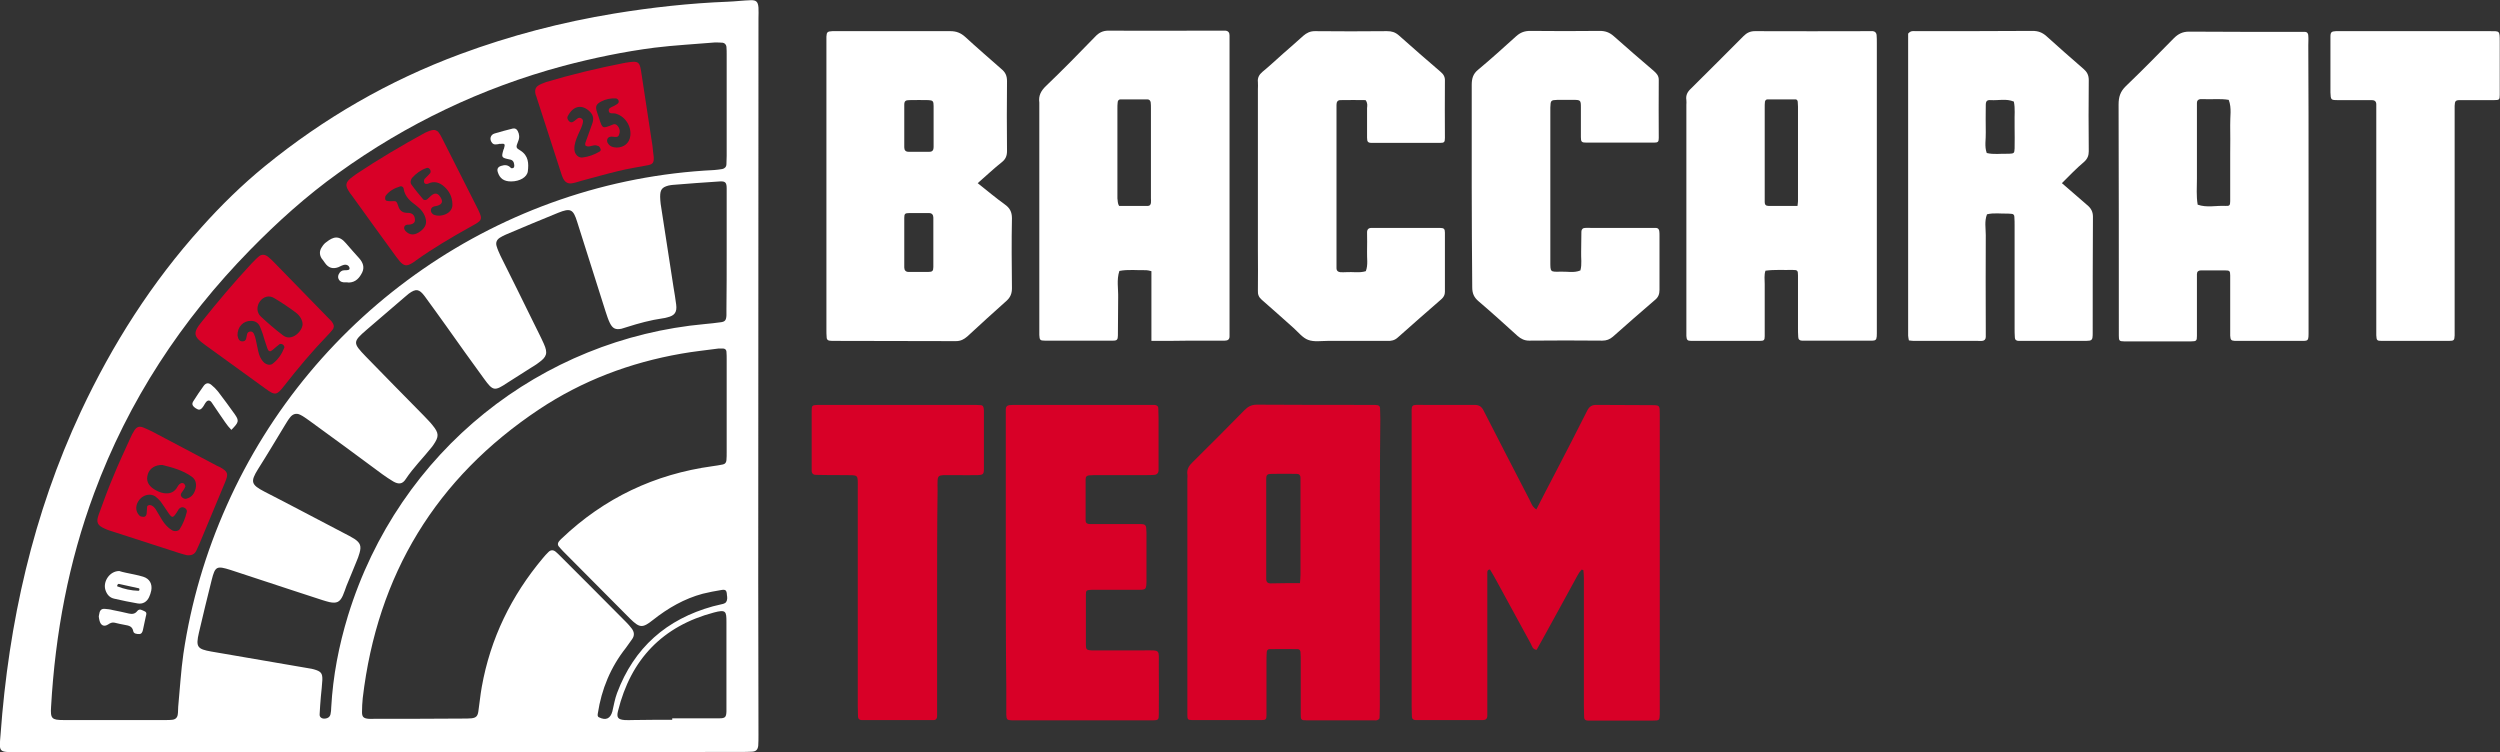 <?xml version="1.0" encoding="UTF-8"?> <svg xmlns="http://www.w3.org/2000/svg" width="113" height="34" viewBox="0 0 113 34" fill="none"><rect x="0" y="0" width="113" height="34" fill="#333333" stroke="none"/><g clip-path="url(#clip0_2143_794)"><path d="M17.065 33.998C11.63 33.998 6.206 33.998 0.771 33.998C-0.076 33.998 -0.042 34.01 0.025 33.205C0.392 28.133 1.495 23.227 3.655 18.602C5.081 15.563 6.863 12.758 9.113 10.267C9.993 9.283 10.939 8.356 11.964 7.518C14.637 5.339 17.577 3.641 20.807 2.445C23.068 1.607 25.384 1.004 27.757 0.613C29.461 0.334 31.176 0.144 32.902 0.077C33.236 0.065 33.581 0.021 33.916 0.01C34.183 -0.002 34.261 0.077 34.283 0.345C34.294 0.501 34.283 0.669 34.283 0.825C34.283 9.306 34.272 17.786 34.272 26.267C34.272 28.591 34.283 30.903 34.283 33.227C34.283 33.384 34.283 33.551 34.272 33.708C34.25 33.887 34.172 33.965 33.994 33.976C33.815 33.987 33.637 33.987 33.459 33.987C28.002 33.998 22.533 33.998 17.065 33.998ZM32.846 4.781C32.846 4.01 32.846 3.25 32.846 2.479C32.846 2.356 32.846 2.233 32.835 2.11C32.824 2.021 32.757 1.943 32.668 1.931C32.546 1.92 32.423 1.92 32.301 1.92C31.399 1.998 30.485 2.043 29.583 2.155C28.191 2.334 26.81 2.624 25.451 2.982C21.765 3.976 18.379 5.596 15.294 7.82C13.857 8.848 12.543 10.032 11.307 11.294C8.199 14.468 5.805 18.11 4.257 22.289C3.098 25.406 2.497 28.635 2.308 31.954C2.274 32.479 2.341 32.546 2.865 32.546C4.413 32.546 5.961 32.546 7.509 32.546C7.598 32.546 7.687 32.546 7.776 32.535C7.921 32.523 8.01 32.445 8.032 32.311C8.055 32.188 8.043 32.065 8.055 31.942C8.133 31.138 8.177 30.334 8.289 29.552C8.634 27.227 9.291 24.993 10.249 22.848C14.136 14.11 22.656 8.155 32.279 7.686C32.401 7.674 32.523 7.663 32.646 7.641C32.757 7.619 32.835 7.54 32.835 7.417C32.835 7.294 32.846 7.172 32.846 7.037C32.846 6.289 32.846 5.54 32.846 4.781ZM32.846 18.401C32.846 17.686 32.846 16.971 32.846 16.255C32.846 16.133 32.846 16.01 32.835 15.887C32.824 15.808 32.78 15.764 32.691 15.753C32.624 15.753 32.546 15.753 32.479 15.753C31.911 15.831 31.343 15.887 30.786 15.987C28.481 16.39 26.32 17.205 24.371 18.501C19.704 21.607 17.054 25.976 16.396 31.552C16.374 31.764 16.363 31.976 16.363 32.188C16.363 32.401 16.43 32.468 16.653 32.49C16.742 32.501 16.831 32.49 16.92 32.49C18.256 32.49 19.593 32.49 20.929 32.479C21.052 32.479 21.174 32.479 21.308 32.468C21.509 32.445 21.587 32.378 21.62 32.166C21.676 31.797 21.709 31.417 21.776 31.049C22.166 28.859 23.112 26.926 24.538 25.227C24.616 25.127 24.705 25.038 24.794 24.948C24.894 24.848 25.017 24.848 25.128 24.948C25.195 25.004 25.262 25.071 25.318 25.127C26.309 26.121 27.311 27.116 28.302 28.121C28.392 28.211 28.47 28.3 28.547 28.401C28.67 28.557 28.692 28.725 28.57 28.892C28.481 29.026 28.38 29.149 28.291 29.283C27.601 30.155 27.189 31.149 27.022 32.244C27.011 32.322 26.999 32.389 27.077 32.423C27.389 32.579 27.59 32.479 27.679 32.155C27.745 31.875 27.79 31.596 27.89 31.328C28.659 29.272 30.129 27.987 32.223 27.406C32.379 27.361 32.535 27.339 32.691 27.294C32.813 27.261 32.858 27.183 32.869 27.06C32.869 27.004 32.869 26.948 32.858 26.903C32.846 26.68 32.802 26.635 32.601 26.669C32.323 26.713 32.045 26.769 31.766 26.836C30.931 27.06 30.196 27.484 29.516 28.021C29.038 28.401 28.915 28.389 28.481 27.965C27.478 26.959 26.465 25.942 25.462 24.926C25.384 24.848 25.318 24.769 25.251 24.691C25.206 24.635 25.206 24.557 25.251 24.49C25.295 24.434 25.34 24.378 25.395 24.334C27.311 22.512 29.594 21.429 32.212 21.071C32.368 21.049 32.523 21.026 32.679 20.993C32.78 20.971 32.824 20.903 32.835 20.803C32.846 20.68 32.846 20.557 32.846 20.423C32.846 19.753 32.846 19.071 32.846 18.401ZM32.846 11.361C32.846 10.412 32.846 9.473 32.846 8.524C32.846 8.255 32.791 8.188 32.546 8.2C31.833 8.244 31.12 8.3 30.419 8.356C30.352 8.356 30.274 8.378 30.207 8.389C29.917 8.468 29.839 8.579 29.839 8.892C29.839 9.004 29.851 9.105 29.862 9.216C30.051 10.468 30.251 11.719 30.441 12.97C30.485 13.239 30.53 13.496 30.563 13.764C30.608 14.11 30.497 14.267 30.162 14.345C30.096 14.367 30.029 14.378 29.951 14.389C29.405 14.468 28.87 14.613 28.347 14.78C28.258 14.803 28.18 14.836 28.091 14.859C27.823 14.915 27.69 14.848 27.567 14.602C27.489 14.445 27.434 14.267 27.378 14.099C26.944 12.736 26.52 11.384 26.086 10.021C25.908 9.451 25.785 9.395 25.229 9.618C24.438 9.943 23.647 10.267 22.867 10.602C22.767 10.646 22.678 10.691 22.589 10.747C22.455 10.836 22.4 10.959 22.444 11.116C22.489 11.272 22.555 11.417 22.622 11.563C23.123 12.568 23.625 13.574 24.115 14.579C24.271 14.903 24.438 15.216 24.582 15.54C24.772 15.965 24.716 16.133 24.337 16.401C24.226 16.49 24.104 16.557 23.981 16.635C23.636 16.859 23.291 17.071 22.945 17.294C22.355 17.686 22.288 17.686 21.876 17.116C21.297 16.322 20.729 15.529 20.161 14.725C19.838 14.278 19.515 13.82 19.192 13.384C18.947 13.06 18.802 13.037 18.479 13.272C18.412 13.328 18.346 13.384 18.279 13.44C17.711 13.931 17.143 14.412 16.575 14.903C15.94 15.451 15.94 15.496 16.53 16.11C17.399 17.004 18.279 17.898 19.148 18.78C19.281 18.926 19.426 19.06 19.548 19.216C19.849 19.585 19.849 19.73 19.582 20.121C19.559 20.155 19.537 20.177 19.515 20.211C19.125 20.702 18.68 21.138 18.334 21.663C18.19 21.887 18.011 21.898 17.778 21.764C17.61 21.663 17.443 21.552 17.288 21.44C16.185 20.624 15.082 19.808 13.969 19.004C13.835 18.915 13.712 18.814 13.568 18.747C13.389 18.658 13.222 18.713 13.1 18.881C13.011 18.993 12.944 19.116 12.866 19.239C12.465 19.898 12.075 20.557 11.663 21.205C11.307 21.775 11.351 21.909 11.953 22.222C13.155 22.836 14.347 23.473 15.55 24.099C15.706 24.177 15.873 24.267 16.018 24.356C16.285 24.535 16.341 24.68 16.252 24.993C16.218 25.127 16.163 25.261 16.107 25.395C15.962 25.764 15.806 26.121 15.662 26.479C15.606 26.624 15.561 26.78 15.494 26.926C15.361 27.216 15.216 27.283 14.893 27.216C14.793 27.194 14.693 27.16 14.581 27.127C14.158 26.993 13.735 26.848 13.312 26.713C12.354 26.401 11.385 26.077 10.427 25.764C9.792 25.563 9.725 25.596 9.569 26.211C9.369 27.004 9.179 27.797 8.99 28.602C8.845 29.239 8.912 29.339 9.558 29.451C11.028 29.708 12.498 29.954 13.98 30.211C14.046 30.222 14.124 30.233 14.191 30.255C14.503 30.345 14.581 30.423 14.57 30.736C14.559 30.982 14.525 31.239 14.503 31.484C14.481 31.753 14.459 32.021 14.447 32.289C14.436 32.423 14.559 32.501 14.704 32.479C14.815 32.468 14.904 32.412 14.938 32.289C14.96 32.188 14.971 32.077 14.971 31.976C15.049 30.557 15.316 29.183 15.728 27.831C18.034 20.334 24.493 15.317 31.866 14.646C32.1 14.624 32.323 14.602 32.557 14.568C32.769 14.546 32.824 14.479 32.835 14.255C32.835 14.166 32.835 14.077 32.835 13.987C32.846 13.116 32.846 12.244 32.846 11.361ZM30.385 32.535C30.385 32.512 30.385 32.49 30.385 32.468C31.098 32.468 31.811 32.468 32.512 32.468C32.78 32.468 32.824 32.412 32.835 32.166C32.835 32.077 32.835 31.987 32.835 31.898C32.835 30.635 32.835 29.373 32.835 28.11C32.835 27.63 32.813 27.54 32.267 27.686C29.951 28.3 28.514 29.797 27.935 32.133C27.857 32.434 27.935 32.523 28.236 32.546C28.358 32.557 28.481 32.546 28.603 32.546C29.216 32.535 29.806 32.535 30.385 32.535Z" fill="white"></path><path d="M69.443 23.028C69.754 22.424 70.044 21.855 70.345 21.285C70.813 20.38 71.28 19.486 71.737 18.57C71.837 18.369 71.96 18.291 72.194 18.302C73.018 18.313 73.831 18.302 74.655 18.313C75.022 18.313 75.022 18.324 75.022 18.715C75.022 18.804 75.022 18.894 75.022 18.983C75.022 23.285 75.022 27.587 75.022 31.888C75.022 32.011 75.022 32.134 75.022 32.268C75.011 32.559 75.011 32.57 74.711 32.57C73.764 32.57 72.828 32.57 71.882 32.57C71.848 32.57 71.815 32.57 71.77 32.57C71.67 32.57 71.603 32.525 71.603 32.413C71.603 32.257 71.592 32.089 71.592 31.933C71.592 30 71.592 28.078 71.592 26.145C71.592 26.022 71.581 25.899 71.57 25.776C71.57 25.765 71.492 25.743 71.481 25.754C71.414 25.832 71.347 25.922 71.303 26.011C70.768 26.983 70.245 27.955 69.71 28.916C69.621 29.073 69.532 29.229 69.454 29.374C69.276 29.352 69.253 29.218 69.198 29.106C68.674 28.156 68.162 27.195 67.638 26.246C67.549 26.078 67.449 25.911 67.349 25.743C67.237 25.743 67.226 25.821 67.226 25.888C67.226 26.034 67.226 26.179 67.226 26.313C67.226 28.19 67.226 30.067 67.226 31.933C67.226 32.078 67.226 32.223 67.226 32.358C67.226 32.492 67.148 32.547 67.026 32.547C66.959 32.547 66.881 32.547 66.814 32.547C65.945 32.547 65.066 32.547 64.197 32.547C64.13 32.547 64.052 32.547 63.985 32.547C63.885 32.547 63.818 32.492 63.818 32.391C63.818 32.246 63.807 32.1 63.807 31.966C63.807 27.609 63.807 23.251 63.807 18.894C63.807 18.223 63.729 18.302 64.409 18.302C65.155 18.302 65.901 18.302 66.647 18.302C66.859 18.302 66.97 18.38 67.059 18.559C67.75 19.911 68.44 21.251 69.142 22.603C69.209 22.737 69.253 22.905 69.443 23.028Z" fill="#D80027"></path><path d="M62.368 25.419C62.368 27.598 62.368 29.777 62.368 31.955C62.368 32.112 62.357 32.279 62.357 32.436C62.357 32.503 62.301 32.525 62.256 32.547C62.212 32.57 62.156 32.559 62.1 32.559C61.087 32.559 60.074 32.559 59.06 32.559C58.804 32.559 58.793 32.536 58.793 32.279C58.793 31.475 58.793 30.67 58.793 29.866C58.793 29.743 58.793 29.62 58.782 29.486C58.782 29.408 58.737 29.341 58.659 29.341C58.236 29.341 57.801 29.33 57.378 29.341C57.3 29.341 57.256 29.408 57.256 29.486C57.245 29.631 57.245 29.777 57.245 29.911C57.245 30.715 57.245 31.52 57.245 32.324C57.245 32.514 57.211 32.547 57.033 32.547C55.986 32.547 54.928 32.547 53.881 32.547C53.692 32.547 53.669 32.514 53.669 32.324C53.669 32.201 53.669 32.078 53.669 31.944C53.669 28.514 53.669 25.084 53.669 21.654C53.669 21.587 53.681 21.508 53.669 21.441C53.636 21.207 53.748 21.039 53.914 20.883C54.705 20.101 55.485 19.319 56.253 18.536C56.409 18.38 56.565 18.291 56.81 18.291C58.559 18.302 60.296 18.302 62.045 18.302C62.112 18.302 62.19 18.302 62.256 18.313C62.334 18.324 62.379 18.369 62.379 18.458C62.379 18.614 62.39 18.782 62.39 18.939C62.368 21.095 62.368 23.263 62.368 25.419ZM58.759 26.358C58.77 26.19 58.782 26.089 58.782 25.978C58.782 24.603 58.782 23.229 58.782 21.855C58.782 21.765 58.782 21.676 58.782 21.587C58.782 21.486 58.726 21.419 58.614 21.419C58.236 21.419 57.868 21.408 57.49 21.419C57.278 21.419 57.233 21.453 57.233 21.665C57.233 23.151 57.233 24.626 57.233 26.112C57.233 26.134 57.233 26.145 57.233 26.168C57.233 26.302 57.3 26.369 57.423 26.369C57.857 26.358 58.28 26.358 58.759 26.358Z" fill="#D80027"></path><path d="M79.799 12.235C79.732 12.436 79.765 12.637 79.765 12.838C79.765 13.62 79.765 14.414 79.765 15.196C79.765 15.374 79.732 15.408 79.543 15.408C78.507 15.408 77.482 15.408 76.446 15.408C76.268 15.408 76.235 15.363 76.224 15.184C76.224 15.062 76.224 14.939 76.224 14.805C76.224 11.453 76.224 8.09 76.224 4.738C76.224 4.671 76.235 4.592 76.224 4.525C76.19 4.313 76.268 4.157 76.424 4.011C77.226 3.218 78.017 2.425 78.808 1.631C78.952 1.486 79.108 1.408 79.32 1.408C81.046 1.419 82.772 1.408 84.499 1.408C84.555 1.408 84.61 1.408 84.655 1.408C84.755 1.419 84.811 1.486 84.822 1.576C84.833 1.698 84.833 1.821 84.833 1.955C84.833 6.257 84.833 10.559 84.833 14.861C84.833 15.475 84.866 15.397 84.276 15.397C83.418 15.397 82.572 15.397 81.714 15.397C81.625 15.397 81.536 15.397 81.447 15.397C81.347 15.397 81.28 15.341 81.28 15.229C81.269 15.084 81.269 14.939 81.269 14.805C81.269 14.023 81.269 13.229 81.269 12.447C81.269 12.224 81.247 12.201 81.024 12.201C80.612 12.212 80.211 12.179 79.799 12.235ZM81.247 9.307C81.258 9.196 81.269 9.151 81.269 9.095C81.269 7.665 81.269 6.235 81.269 4.816C81.269 4.749 81.258 4.671 81.258 4.603C81.258 4.536 81.202 4.492 81.169 4.492C80.746 4.492 80.311 4.492 79.888 4.492C79.821 4.492 79.788 4.548 79.776 4.592C79.765 4.682 79.765 4.771 79.765 4.86C79.765 6.212 79.765 7.576 79.765 8.928C79.765 8.995 79.765 9.073 79.765 9.14C79.765 9.252 79.821 9.307 79.933 9.307C80.356 9.307 80.779 9.307 81.247 9.307Z" fill="white"></path><path d="M52.044 15.408C52.044 14.324 52.044 13.296 52.044 12.257C51.944 12.235 51.877 12.212 51.81 12.212C51.409 12.223 50.997 12.168 50.596 12.246C50.463 12.648 50.552 13.05 50.541 13.453C50.529 14.022 50.541 14.592 50.529 15.162C50.529 15.352 50.485 15.397 50.318 15.397C49.282 15.397 48.257 15.397 47.222 15.397C47.01 15.397 46.988 15.363 46.977 15.14C46.977 15.017 46.977 14.894 46.977 14.76C46.977 11.419 46.977 8.089 46.977 4.749C46.977 4.715 46.977 4.682 46.977 4.637C46.932 4.324 47.055 4.101 47.277 3.888C48.035 3.162 48.77 2.413 49.505 1.654C49.672 1.475 49.85 1.385 50.106 1.385C51.799 1.397 53.492 1.385 55.174 1.385C55.24 1.385 55.319 1.385 55.385 1.385C55.519 1.397 55.575 1.475 55.575 1.598C55.575 1.71 55.575 1.81 55.575 1.922C55.575 6.246 55.575 10.559 55.575 14.883C55.575 14.994 55.575 15.095 55.575 15.207C55.575 15.341 55.497 15.397 55.363 15.397C54.851 15.397 54.327 15.397 53.815 15.397C53.258 15.408 52.679 15.408 52.044 15.408ZM50.585 9.307C51.008 9.307 51.454 9.307 51.888 9.307C51.966 9.307 52.011 9.251 52.022 9.173C52.033 9.106 52.022 9.028 52.022 8.961C52.022 7.609 52.022 6.246 52.022 4.894C52.022 4.804 52.022 4.715 52.011 4.626C51.999 4.548 51.944 4.492 51.866 4.492C51.454 4.492 51.053 4.492 50.641 4.492C50.563 4.492 50.518 4.559 50.518 4.637C50.507 4.726 50.507 4.816 50.507 4.905C50.507 6.257 50.507 7.62 50.507 8.972C50.529 9.073 50.507 9.184 50.585 9.307Z" fill="white"></path><path d="M104.347 8.447C104.347 10.603 104.347 12.771 104.347 14.927C104.347 15.464 104.369 15.408 103.845 15.408C103.01 15.408 102.175 15.408 101.339 15.408C101.228 15.408 101.128 15.408 101.016 15.408C100.849 15.397 100.816 15.363 100.805 15.173C100.805 15.028 100.805 14.883 100.805 14.749C100.805 13.978 100.805 13.218 100.805 12.447C100.805 12.246 100.771 12.223 100.593 12.223C100.215 12.223 99.847 12.223 99.468 12.223C99.368 12.223 99.301 12.279 99.301 12.391C99.301 12.603 99.301 12.816 99.301 13.039C99.301 13.754 99.301 14.469 99.301 15.184C99.301 15.397 99.279 15.43 99.045 15.43C98.032 15.43 97.018 15.43 96.004 15.43C95.793 15.43 95.771 15.397 95.771 15.173C95.771 15.062 95.771 14.961 95.771 14.849C95.771 11.475 95.771 8.101 95.76 4.726C95.76 4.38 95.838 4.134 96.094 3.888C96.829 3.184 97.541 2.458 98.254 1.732C98.455 1.531 98.655 1.43 98.945 1.43C100.604 1.441 102.253 1.441 103.912 1.441C104.001 1.441 104.09 1.441 104.179 1.441C104.291 1.441 104.335 1.52 104.335 1.62C104.347 1.765 104.335 1.911 104.335 2.045C104.347 4.156 104.347 6.302 104.347 8.447ZM100.805 6.95C100.805 6.525 100.816 6.089 100.805 5.665C100.794 5.285 100.883 4.883 100.738 4.514C100.348 4.447 99.958 4.503 99.569 4.48C99.535 4.48 99.502 4.48 99.457 4.48C99.357 4.492 99.301 4.547 99.301 4.648C99.301 4.771 99.301 4.894 99.301 5.028C99.301 6.045 99.301 7.061 99.301 8.078C99.301 8.469 99.268 8.86 99.335 9.251C99.747 9.397 100.17 9.285 100.593 9.307C100.771 9.318 100.805 9.285 100.805 9.095C100.805 8.38 100.805 7.665 100.805 6.95Z" fill="white"></path><path d="M44.192 8.279C44.627 8.626 45.016 8.95 45.417 9.24C45.64 9.397 45.74 9.576 45.74 9.866C45.718 10.916 45.729 11.967 45.74 13.028C45.74 13.263 45.673 13.43 45.506 13.587C44.905 14.123 44.315 14.659 43.724 15.207C43.568 15.341 43.424 15.419 43.201 15.419C41.363 15.408 39.537 15.419 37.699 15.408C37.632 15.408 37.554 15.408 37.487 15.397C37.409 15.386 37.365 15.33 37.365 15.252C37.354 15.129 37.354 15.006 37.354 14.883C37.354 10.559 37.354 6.246 37.354 1.922C37.354 1.833 37.354 1.743 37.354 1.654C37.365 1.453 37.398 1.419 37.621 1.408C37.677 1.408 37.732 1.408 37.777 1.408C39.503 1.408 41.23 1.408 42.956 1.408C43.223 1.408 43.424 1.486 43.624 1.665C44.159 2.157 44.716 2.637 45.261 3.117C45.44 3.263 45.517 3.419 45.517 3.665C45.506 4.715 45.506 5.766 45.517 6.827C45.517 7.05 45.451 7.196 45.284 7.33C44.927 7.609 44.593 7.933 44.192 8.279ZM40.873 10.972C40.873 11.341 40.873 11.721 40.873 12.089C40.873 12.212 40.94 12.291 41.062 12.291C41.363 12.291 41.664 12.291 41.965 12.291C42.143 12.291 42.187 12.246 42.187 12.067C42.187 11.319 42.187 10.57 42.187 9.833C42.187 9.71 42.121 9.631 41.998 9.631C41.697 9.631 41.397 9.631 41.096 9.631C40.907 9.631 40.873 9.665 40.873 9.844C40.873 10.224 40.873 10.604 40.873 10.972ZM42.199 5.698C42.199 5.397 42.199 5.095 42.199 4.793C42.199 4.57 42.165 4.536 41.965 4.525C41.675 4.514 41.397 4.525 41.107 4.525C40.929 4.525 40.873 4.57 40.873 4.738C40.873 5.374 40.873 6.022 40.873 6.659C40.873 6.782 40.929 6.86 41.062 6.86C41.386 6.86 41.697 6.86 42.02 6.86C42.154 6.86 42.199 6.771 42.199 6.648C42.199 6.335 42.199 6.011 42.199 5.698Z" fill="white"></path><path d="M93.198 8.279C93.61 8.637 93.966 8.95 94.334 9.263C94.512 9.408 94.601 9.564 94.601 9.799C94.59 11.553 94.59 13.296 94.59 15.05C94.59 15.117 94.59 15.196 94.579 15.263C94.568 15.341 94.523 15.386 94.445 15.397C94.356 15.408 94.267 15.408 94.178 15.408C93.265 15.408 92.363 15.408 91.45 15.408C91.383 15.408 91.305 15.408 91.238 15.408C91.138 15.408 91.071 15.352 91.071 15.252C91.06 15.106 91.06 14.961 91.06 14.827C91.06 13.296 91.06 11.754 91.06 10.223C91.06 10.078 91.06 9.933 91.049 9.799C91.049 9.721 91.004 9.665 90.915 9.665C90.859 9.665 90.803 9.654 90.759 9.654C90.447 9.665 90.124 9.609 89.812 9.687C89.69 10 89.757 10.313 89.757 10.626C89.745 12.022 89.757 13.408 89.757 14.805C89.757 14.95 89.757 15.095 89.757 15.229C89.757 15.33 89.701 15.397 89.601 15.408C89.534 15.419 89.456 15.408 89.389 15.408C88.431 15.408 87.462 15.408 86.504 15.408C86.438 15.408 86.36 15.397 86.282 15.386C86.271 15.307 86.248 15.24 86.248 15.173C86.248 10.603 86.248 6.045 86.248 1.52C86.371 1.374 86.482 1.408 86.582 1.408C88.342 1.408 90.102 1.408 91.873 1.397C92.118 1.397 92.307 1.464 92.496 1.631C93.053 2.134 93.61 2.626 94.178 3.117C94.334 3.251 94.412 3.397 94.412 3.62C94.401 4.693 94.401 5.765 94.412 6.838C94.412 7.028 94.356 7.173 94.212 7.307C93.855 7.609 93.543 7.933 93.198 8.279ZM91.06 5.754C91.06 5.687 91.06 5.609 91.06 5.542C91.049 5.229 91.093 4.905 91.026 4.592C90.681 4.447 90.325 4.548 89.979 4.525C89.812 4.514 89.757 4.57 89.757 4.749C89.757 5.162 89.745 5.564 89.757 5.978C89.768 6.291 89.69 6.615 89.801 6.916C90.113 6.994 90.436 6.939 90.748 6.95C90.77 6.95 90.781 6.95 90.803 6.95C91.037 6.939 91.049 6.927 91.06 6.715C91.071 6.391 91.06 6.078 91.06 5.754Z" fill="white"></path><path d="M66.522 8.447C66.522 6.916 66.522 5.374 66.522 3.844C66.522 3.553 66.578 3.341 66.812 3.151C67.402 2.659 67.97 2.145 68.538 1.631C68.728 1.464 68.917 1.397 69.162 1.397C70.209 1.408 71.267 1.408 72.314 1.397C72.559 1.397 72.748 1.464 72.938 1.631C73.539 2.168 74.14 2.682 74.753 3.207C74.876 3.319 74.976 3.419 74.976 3.609C74.965 4.481 74.976 5.352 74.976 6.235C74.976 6.413 74.942 6.447 74.753 6.447C73.74 6.447 72.726 6.447 71.713 6.447C71.49 6.447 71.456 6.413 71.456 6.201C71.456 5.754 71.456 5.307 71.456 4.86C71.456 4.525 71.445 4.514 71.089 4.514C70.855 4.514 70.621 4.514 70.398 4.514C70.098 4.525 70.086 4.536 70.075 4.86C70.075 4.916 70.075 4.972 70.075 5.017C70.075 7.285 70.075 9.553 70.075 11.81C70.075 12.302 70.064 12.291 70.543 12.279C70.844 12.268 71.144 12.346 71.434 12.223C71.512 11.944 71.456 11.654 71.468 11.374C71.479 11.073 71.468 10.771 71.479 10.469C71.479 10.369 71.545 10.302 71.646 10.302C71.735 10.291 71.824 10.302 71.913 10.302C72.804 10.302 73.695 10.302 74.586 10.302C74.675 10.302 74.764 10.302 74.853 10.302C74.931 10.302 74.987 10.358 74.998 10.436C75.009 10.503 75.009 10.581 75.009 10.648C75.009 11.464 75.009 12.291 75.009 13.106C75.009 13.296 74.954 13.441 74.797 13.564C74.163 14.112 73.528 14.659 72.904 15.218C72.759 15.341 72.615 15.397 72.425 15.397C71.323 15.386 70.22 15.386 69.118 15.397C68.906 15.397 68.75 15.319 68.594 15.184C68.015 14.659 67.436 14.134 66.834 13.62C66.623 13.441 66.545 13.263 66.545 12.983C66.534 11.486 66.522 9.967 66.522 8.447Z" fill="white"></path><path d="M61.724 4.525C61.367 4.525 60.978 4.514 60.588 4.525C60.454 4.525 60.41 4.615 60.41 4.738C60.41 4.849 60.41 4.95 60.41 5.062C60.41 7.296 60.41 9.52 60.41 11.754C60.41 11.877 60.41 12 60.41 12.134C60.41 12.235 60.476 12.291 60.577 12.302C60.666 12.302 60.755 12.313 60.844 12.302C61.145 12.28 61.445 12.347 61.735 12.257C61.846 11.967 61.779 11.665 61.791 11.363C61.802 11.073 61.791 10.793 61.791 10.503C61.791 10.369 61.858 10.302 61.991 10.302C62.325 10.302 62.67 10.302 63.005 10.302C63.695 10.302 64.397 10.302 65.087 10.302C65.266 10.302 65.31 10.347 65.31 10.514C65.31 11.408 65.31 12.302 65.31 13.196C65.31 13.33 65.254 13.43 65.154 13.52C64.497 14.089 63.84 14.671 63.183 15.252C63.038 15.386 62.882 15.419 62.693 15.408C61.802 15.408 60.911 15.408 60.02 15.408C59.719 15.408 59.396 15.464 59.129 15.363C58.884 15.274 58.683 15.017 58.472 14.827C57.993 14.402 57.514 13.967 57.035 13.553C56.901 13.441 56.846 13.307 56.857 13.14C56.868 12.536 56.857 11.922 56.857 11.319C56.857 8.894 56.857 6.458 56.857 4.034C56.857 3.922 56.868 3.821 56.857 3.71C56.834 3.52 56.913 3.374 57.057 3.252C57.369 2.995 57.67 2.715 57.982 2.436C58.294 2.168 58.594 1.9 58.906 1.62C59.062 1.486 59.218 1.408 59.429 1.408C60.51 1.419 61.601 1.419 62.693 1.408C62.904 1.408 63.06 1.453 63.227 1.598C63.851 2.157 64.486 2.704 65.121 3.252C65.254 3.363 65.321 3.486 65.31 3.665C65.299 4.525 65.31 5.374 65.31 6.235C65.31 6.425 65.277 6.458 65.099 6.458C64.063 6.458 63.038 6.458 62.002 6.458C61.835 6.458 61.791 6.414 61.791 6.224C61.791 5.777 61.791 5.33 61.791 4.883C61.802 4.771 61.824 4.659 61.724 4.525Z" fill="white"></path><path d="M45.462 25.441C45.462 23.263 45.462 21.084 45.462 18.916C45.462 18.771 45.462 18.626 45.462 18.492C45.462 18.391 45.518 18.324 45.618 18.313C45.729 18.302 45.829 18.302 45.941 18.302C47.912 18.302 49.895 18.302 51.866 18.302C51.977 18.302 52.078 18.302 52.189 18.302C52.289 18.313 52.356 18.358 52.356 18.469C52.356 18.626 52.367 18.793 52.367 18.95C52.367 19.609 52.367 20.268 52.367 20.927C52.367 21.039 52.367 21.14 52.367 21.252C52.367 21.374 52.3 21.453 52.178 21.464C52.055 21.475 51.933 21.475 51.799 21.475C51.086 21.475 50.373 21.475 49.661 21.475C49.516 21.475 49.371 21.475 49.237 21.486C49.137 21.486 49.07 21.542 49.07 21.654C49.07 22.279 49.07 22.905 49.07 23.531C49.07 23.642 49.148 23.687 49.249 23.687C49.716 23.687 50.173 23.687 50.641 23.687C50.908 23.687 51.175 23.687 51.443 23.687C51.81 23.687 51.81 23.698 51.821 24.09C51.821 24.157 51.821 24.235 51.821 24.302C51.821 24.927 51.821 25.553 51.821 26.179C51.821 26.682 51.81 26.659 51.365 26.659C50.797 26.659 50.229 26.659 49.661 26.659C49.549 26.659 49.449 26.659 49.338 26.659C49.104 26.671 49.082 26.682 49.082 26.894C49.082 27.642 49.082 28.391 49.082 29.14C49.082 29.352 49.115 29.386 49.327 29.397C50.106 29.397 50.897 29.397 51.677 29.397C52.501 29.397 52.367 29.33 52.378 30.123C52.389 30.849 52.378 31.587 52.378 32.313C52.378 32.525 52.345 32.559 52.122 32.559C51.977 32.559 51.833 32.559 51.699 32.559C49.85 32.559 48.001 32.559 46.152 32.559C46.008 32.559 45.863 32.559 45.729 32.559C45.518 32.548 45.495 32.525 45.484 32.302C45.484 31.877 45.484 31.441 45.484 31.017C45.462 29.162 45.462 27.296 45.462 25.441Z" fill="#D80027"></path><path d="M42.357 27.028C42.357 28.671 42.357 30.313 42.357 31.955C42.357 32.101 42.357 32.246 42.357 32.38C42.357 32.48 42.301 32.548 42.201 32.548C42.134 32.548 42.056 32.548 41.989 32.548C41.043 32.548 40.107 32.548 39.16 32.548C39.094 32.548 39.016 32.548 38.949 32.548C38.849 32.548 38.782 32.492 38.782 32.391C38.782 32.235 38.771 32.067 38.771 31.911C38.771 28.648 38.771 25.374 38.771 22.112C38.771 21.408 38.837 21.486 38.147 21.475C37.724 21.475 37.289 21.475 36.866 21.464C36.766 21.464 36.699 21.408 36.688 21.307C36.688 21.274 36.688 21.24 36.688 21.196C36.688 20.324 36.688 19.441 36.688 18.57C36.688 18.324 36.71 18.313 36.966 18.302C37.056 18.302 37.145 18.302 37.234 18.302C39.461 18.302 41.689 18.302 43.905 18.302C44.05 18.302 44.195 18.302 44.328 18.313C44.406 18.313 44.451 18.369 44.462 18.447C44.462 18.48 44.473 18.514 44.473 18.559C44.473 19.43 44.473 20.313 44.473 21.184C44.473 21.43 44.44 21.464 44.195 21.475C43.861 21.486 43.515 21.475 43.181 21.475C43.003 21.475 42.825 21.475 42.647 21.475C42.435 21.486 42.39 21.531 42.379 21.721C42.368 21.866 42.379 22.011 42.379 22.145C42.357 23.777 42.357 25.408 42.357 27.028Z" fill="#D80027"></path><path d="M107.408 9.955C107.408 8.346 107.408 6.749 107.408 5.14C107.408 4.995 107.408 4.849 107.408 4.715C107.408 4.581 107.33 4.525 107.208 4.525C107.007 4.525 106.818 4.525 106.617 4.525C106.294 4.525 105.971 4.525 105.659 4.525C105.359 4.525 105.348 4.514 105.336 4.179C105.336 3.732 105.336 3.285 105.336 2.838C105.336 2.447 105.336 2.056 105.336 1.665C105.336 1.453 105.381 1.419 105.581 1.408C105.648 1.408 105.726 1.408 105.793 1.408C108.032 1.408 110.281 1.408 112.52 1.408C112.988 1.408 112.988 1.374 112.988 1.877C112.988 2.682 112.988 3.486 112.988 4.291C112.988 4.503 112.966 4.525 112.743 4.525C112.23 4.525 111.707 4.525 111.195 4.525C110.983 4.525 110.961 4.57 110.95 4.782C110.95 4.927 110.95 5.073 110.95 5.207C110.95 8.38 110.95 11.564 110.95 14.738C110.95 14.883 110.95 15.028 110.95 15.162C110.939 15.374 110.927 15.408 110.694 15.408C109.68 15.408 108.667 15.408 107.653 15.408C107.441 15.408 107.419 15.386 107.408 15.151C107.408 14.291 107.408 13.441 107.408 12.581C107.408 11.71 107.408 10.827 107.408 9.955Z" fill="white"></path><path d="M19.658 5.877C19.68 5.888 19.759 5.911 19.803 5.955C19.87 6.034 19.926 6.134 19.97 6.224C20.516 7.307 21.062 8.391 21.607 9.464C21.618 9.497 21.641 9.531 21.652 9.564C21.797 9.877 21.774 9.955 21.496 10.123C21.407 10.179 21.307 10.223 21.218 10.279C20.393 10.738 19.58 11.218 18.812 11.765C18.756 11.81 18.7 11.855 18.634 11.888C18.389 12.045 18.255 12.022 18.077 11.821C18.021 11.754 17.965 11.676 17.91 11.609C17.241 10.693 16.573 9.765 15.905 8.838C15.849 8.771 15.794 8.693 15.749 8.615C15.604 8.38 15.627 8.246 15.849 8.056C15.927 7.989 16.027 7.933 16.105 7.866C17.108 7.196 18.155 6.581 19.213 6C19.335 5.955 19.458 5.866 19.658 5.877ZM20.449 9.218C20.438 8.883 20.304 8.637 20.081 8.436C19.87 8.246 19.625 8.168 19.346 8.302C19.335 8.313 19.313 8.313 19.291 8.313C19.235 8.324 19.179 8.291 19.168 8.235C19.157 8.19 19.168 8.123 19.191 8.089C19.268 8 19.369 7.922 19.447 7.821C19.469 7.788 19.469 7.721 19.447 7.676C19.413 7.609 19.346 7.564 19.268 7.598C19.012 7.687 18.801 7.844 18.622 8.045C18.556 8.134 18.533 8.257 18.6 8.346C18.767 8.581 18.945 8.793 19.124 9.006C19.168 9.062 19.257 9.05 19.313 9.006C19.369 8.961 19.413 8.905 19.469 8.86C19.658 8.693 19.792 8.715 19.925 8.939C20.026 9.117 19.981 9.229 19.781 9.296C19.725 9.307 19.68 9.319 19.625 9.33C19.547 9.352 19.491 9.397 19.48 9.475C19.458 9.575 19.525 9.654 19.591 9.698C19.903 9.844 20.482 9.665 20.449 9.218ZM17.676 9.095C17.91 9.084 17.921 9.073 17.999 9.307C18.055 9.497 18.166 9.609 18.378 9.62C18.433 9.62 18.489 9.62 18.533 9.631C18.678 9.665 18.756 9.777 18.756 9.944C18.756 10.067 18.667 10.123 18.556 10.145C18.5 10.156 18.444 10.156 18.4 10.156C18.322 10.168 18.266 10.223 18.266 10.302C18.266 10.347 18.299 10.414 18.333 10.447C18.511 10.626 18.7 10.637 18.912 10.514C19.179 10.358 19.302 10.145 19.246 9.911C19.191 9.654 19.035 9.464 18.834 9.307C18.567 9.106 18.299 8.905 18.244 8.525C18.233 8.458 18.166 8.402 18.088 8.425C17.832 8.503 17.598 8.626 17.431 8.849C17.409 8.883 17.409 8.95 17.409 8.995C17.42 9.05 17.464 9.084 17.52 9.084C17.576 9.095 17.62 9.095 17.676 9.095Z" fill="#D80027"></path><path d="M29.549 7.095C29.56 7.341 29.515 7.419 29.304 7.464C28.847 7.553 28.39 7.62 27.945 7.732C27.388 7.866 26.842 8.022 26.297 8.167C26.163 8.201 26.029 8.257 25.884 8.279C25.684 8.324 25.539 8.246 25.45 8.056C25.417 7.989 25.394 7.922 25.372 7.855C25.005 6.715 24.637 5.586 24.27 4.447C24.258 4.391 24.236 4.346 24.214 4.29C24.147 4.022 24.214 3.899 24.481 3.788C24.548 3.765 24.615 3.732 24.682 3.709C25.84 3.363 27.009 3.084 28.201 2.849C28.223 2.849 28.234 2.849 28.257 2.838C28.892 2.737 28.914 2.76 29.003 3.385C29.17 4.458 29.326 5.531 29.493 6.603C29.515 6.804 29.526 6.961 29.549 7.095ZM27.867 6.67C28.212 6.67 28.457 6.458 28.491 6.134C28.546 5.687 28.234 5.229 27.8 5.128C27.7 5.106 27.555 5.162 27.522 5.039C27.477 4.883 27.633 4.849 27.744 4.793C27.811 4.76 27.867 4.726 27.923 4.681C27.967 4.648 27.978 4.592 27.956 4.536C27.934 4.491 27.878 4.447 27.834 4.447C27.6 4.436 27.377 4.48 27.165 4.592C26.942 4.715 26.898 4.816 26.987 5.072C27.02 5.173 27.054 5.274 27.087 5.374C27.232 5.821 27.232 5.821 27.7 5.631C27.8 5.586 27.867 5.631 27.923 5.698C28.023 5.821 28.034 5.966 27.978 6.1C27.934 6.223 27.8 6.19 27.7 6.179C27.666 6.179 27.633 6.167 27.6 6.179C27.466 6.19 27.399 6.335 27.466 6.458C27.566 6.637 27.722 6.659 27.867 6.67ZM26.464 6.581C26.43 6.503 26.464 6.436 26.486 6.38C26.586 6.112 26.675 5.843 26.775 5.575C26.842 5.385 26.82 5.218 26.686 5.072C26.352 4.715 25.929 4.737 25.662 5.251C25.617 5.341 25.662 5.419 25.729 5.486C25.784 5.542 25.851 5.542 25.918 5.497C25.996 5.452 26.052 5.385 26.129 5.341C26.23 5.285 26.363 5.385 26.352 5.486C26.33 5.698 26.218 5.888 26.129 6.089C26.04 6.302 25.951 6.514 25.962 6.76C25.974 6.972 26.141 7.151 26.341 7.117C26.608 7.084 26.853 6.994 27.087 6.86C27.132 6.838 27.176 6.782 27.143 6.726C27.121 6.681 27.098 6.626 27.054 6.603C26.998 6.581 26.92 6.559 26.853 6.57C26.731 6.581 26.597 6.67 26.464 6.581Z" fill="#D80027"></path><path d="M8.443 25.095C8.365 25.073 8.22 25.039 8.087 24.994C7.04 24.659 5.993 24.313 4.946 23.978C4.879 23.955 4.812 23.933 4.746 23.899C4.411 23.754 4.334 23.62 4.456 23.274C4.668 22.693 4.879 22.101 5.124 21.531C5.358 20.95 5.625 20.391 5.882 19.821C5.937 19.687 6.004 19.564 6.082 19.441C6.193 19.285 6.305 19.251 6.494 19.33C6.628 19.386 6.75 19.441 6.884 19.508C7.853 20.022 8.833 20.536 9.802 21.05C9.847 21.073 9.902 21.095 9.947 21.117C10.303 21.319 10.337 21.408 10.169 21.81C9.78 22.749 9.39 23.676 9 24.615C8.956 24.715 8.911 24.816 8.866 24.905C8.788 25.05 8.666 25.117 8.443 25.095ZM7.341 21.017C7.018 21.006 6.761 21.173 6.684 21.43C6.594 21.709 6.684 21.933 6.962 22.112C7.096 22.19 7.24 22.268 7.407 22.291C7.63 22.324 7.831 22.279 7.975 22.078C8.031 21.989 8.076 21.888 8.176 21.844C8.232 21.821 8.287 21.832 8.321 21.866C8.354 21.899 8.388 21.966 8.376 22C8.332 22.101 8.276 22.179 8.209 22.268C8.165 22.335 8.154 22.402 8.209 22.458C8.265 22.525 8.354 22.57 8.443 22.536C8.677 22.469 8.788 22.302 8.844 22.078C8.889 21.866 8.844 21.676 8.677 21.553C8.265 21.251 7.775 21.128 7.341 21.017ZM6.773 22.827C6.884 22.838 6.962 22.916 7.029 23.006C7.129 23.173 7.229 23.341 7.329 23.508C7.441 23.687 7.586 23.855 7.775 23.966C7.886 24.034 8.065 24.011 8.12 23.922C8.276 23.676 8.376 23.419 8.443 23.14C8.465 23.05 8.399 22.972 8.31 22.939C8.22 22.905 8.143 22.939 8.076 23.017C8.065 23.028 8.065 23.05 8.053 23.061C7.808 23.453 7.786 23.453 7.552 23.095C7.452 22.95 7.352 22.793 7.252 22.659C7.185 22.581 7.107 22.503 7.018 22.436C6.795 22.291 6.494 22.358 6.305 22.581C6.115 22.816 6.104 23.106 6.305 23.307C6.349 23.352 6.438 23.363 6.494 23.363C6.561 23.363 6.617 23.307 6.628 23.218C6.639 23.117 6.639 23.006 6.65 22.905C6.661 22.838 6.717 22.838 6.773 22.827Z" fill="#D80027"></path><path d="M15.091 14.738C15.08 14.782 15.08 14.838 15.047 14.883C14.969 14.983 14.891 15.073 14.802 15.162C14.111 15.877 13.465 16.648 12.853 17.43C12.507 17.877 12.441 17.888 11.995 17.564C11.082 16.905 10.18 16.246 9.266 15.587C8.754 15.218 8.687 15.062 9.133 14.525C9.845 13.631 10.581 12.76 11.36 11.922C11.472 11.81 11.583 11.687 11.705 11.587C11.828 11.486 11.973 11.497 12.106 11.598C12.207 11.676 12.296 11.765 12.385 11.855C13.209 12.693 14.022 13.542 14.846 14.38C14.946 14.48 15.058 14.57 15.091 14.738ZM13.677 14.659C13.677 14.492 13.576 14.279 13.365 14.123C13.053 13.888 12.73 13.676 12.396 13.475C12.162 13.33 11.906 13.408 11.75 13.62C11.594 13.832 11.594 14.123 11.783 14.302C12.106 14.603 12.441 14.894 12.797 15.162C13.176 15.453 13.666 14.983 13.677 14.659ZM10.736 15.162C10.748 15.196 10.748 15.252 10.77 15.296C10.803 15.386 10.881 15.441 10.97 15.43C11.048 15.43 11.104 15.386 11.126 15.307C11.149 15.24 11.149 15.162 11.171 15.095C11.193 15.028 11.249 14.983 11.327 14.983C11.405 14.983 11.46 15.039 11.483 15.106C11.516 15.184 11.55 15.274 11.561 15.352C11.605 15.52 11.627 15.698 11.672 15.877C11.717 16.067 11.783 16.246 11.939 16.391C12.062 16.492 12.218 16.525 12.329 16.436C12.574 16.246 12.741 16 12.853 15.71C12.864 15.676 12.83 15.609 12.786 15.575C12.752 15.553 12.674 15.531 12.641 15.553C12.53 15.631 12.429 15.732 12.318 15.821C12.207 15.911 12.14 15.899 12.084 15.743C12.006 15.52 11.939 15.307 11.873 15.084C11.828 14.972 11.794 14.849 11.739 14.738C11.661 14.581 11.516 14.503 11.349 14.503C11.004 14.492 10.725 14.771 10.736 15.162Z" fill="#D80027"></path><path d="M22.532 6.514C22.432 6.525 22.321 6.559 22.243 6.458C22.109 6.302 22.165 6.089 22.354 6.034C22.621 5.955 22.9 5.877 23.178 5.81C23.278 5.788 23.356 5.832 23.401 5.922C23.479 6.067 23.49 6.224 23.423 6.38C23.312 6.659 23.312 6.682 23.523 6.805C23.891 7.039 23.902 7.386 23.858 7.743C23.824 8.011 23.49 8.201 23.1 8.201C22.777 8.201 22.588 8.067 22.499 7.777C22.454 7.631 22.51 7.542 22.655 7.497C22.822 7.441 22.966 7.453 23.089 7.587C23.1 7.609 23.156 7.609 23.189 7.598C23.245 7.575 23.245 7.52 23.245 7.464C23.234 7.33 23.189 7.229 23.033 7.207C22.666 7.129 22.655 7.117 22.755 6.771C22.755 6.749 22.777 6.738 22.777 6.726C22.844 6.503 22.822 6.481 22.61 6.503C22.566 6.503 22.543 6.503 22.532 6.514Z" fill="white"></path><path d="M15.592 12.76C15.592 12.76 15.559 12.76 15.525 12.76C15.414 12.749 15.325 12.693 15.292 12.581C15.258 12.469 15.325 12.324 15.425 12.257C15.503 12.201 15.592 12.223 15.681 12.212C15.748 12.201 15.826 12.201 15.793 12.089C15.771 12.022 15.715 11.978 15.637 11.966C15.503 11.955 15.403 12.034 15.292 12.078C15.047 12.168 14.846 12.112 14.69 11.888C14.646 11.81 14.579 11.743 14.534 11.676C14.434 11.508 14.434 11.341 14.545 11.173C14.601 11.084 14.668 10.995 14.757 10.939C15.069 10.693 15.325 10.626 15.637 10.995C15.837 11.218 16.027 11.453 16.238 11.676C16.405 11.866 16.483 12.078 16.372 12.313C16.249 12.559 16.082 12.76 15.771 12.771C15.704 12.76 15.659 12.76 15.592 12.76Z" fill="white"></path><path d="M5.39 25.81C5.456 25.832 5.579 25.866 5.69 25.888C5.946 25.944 6.214 25.989 6.47 26.067C6.759 26.156 6.893 26.391 6.837 26.693C6.815 26.793 6.782 26.905 6.737 26.994C6.637 27.207 6.448 27.318 6.214 27.274C5.868 27.218 5.523 27.14 5.167 27.061C4.955 27.017 4.833 26.872 4.766 26.67C4.643 26.291 4.955 25.81 5.39 25.81ZM6.303 26.626C6.292 26.614 6.292 26.592 6.281 26.592C5.98 26.525 5.668 26.458 5.367 26.391C5.356 26.391 5.334 26.402 5.323 26.413C5.312 26.425 5.312 26.436 5.3 26.458C5.3 26.469 5.289 26.503 5.3 26.503C5.612 26.626 5.924 26.693 6.258 26.704C6.269 26.704 6.292 26.693 6.303 26.67C6.303 26.659 6.292 26.637 6.303 26.626Z" fill="white"></path><path d="M10.457 19.43C10.245 19.218 10.1 18.961 9.922 18.715C9.8 18.547 9.688 18.358 9.566 18.19C9.488 18.078 9.387 18.078 9.31 18.179C9.254 18.246 9.22 18.335 9.165 18.402C9.065 18.536 8.987 18.547 8.853 18.458C8.686 18.346 8.652 18.257 8.753 18.112C8.897 17.888 9.042 17.665 9.198 17.453C9.298 17.307 9.421 17.285 9.555 17.397C9.666 17.486 9.766 17.587 9.855 17.698C10.111 18.034 10.368 18.38 10.613 18.726C10.813 19.017 10.802 19.084 10.457 19.43Z" fill="white"></path><path d="M4.465 27.866C4.476 27.81 4.476 27.777 4.488 27.743C4.51 27.587 4.588 27.508 4.733 27.52C4.855 27.531 4.978 27.542 5.1 27.576C5.345 27.62 5.579 27.676 5.824 27.732C5.969 27.765 6.103 27.754 6.203 27.62C6.314 27.486 6.426 27.587 6.537 27.631C6.648 27.676 6.615 27.777 6.593 27.855C6.548 28.067 6.503 28.268 6.459 28.48C6.437 28.581 6.392 28.659 6.292 28.659C6.192 28.659 6.047 28.648 6.025 28.536C5.98 28.302 5.824 28.279 5.646 28.246C5.49 28.224 5.334 28.179 5.178 28.145C5.067 28.123 4.989 28.157 4.889 28.224C4.699 28.346 4.554 28.268 4.499 28.056C4.476 27.989 4.476 27.922 4.465 27.866Z" fill="white"></path></g><defs><clipPath id="clip0_2143_794"><rect width="113" height="34" fill="white"></rect></clipPath></defs></svg> 